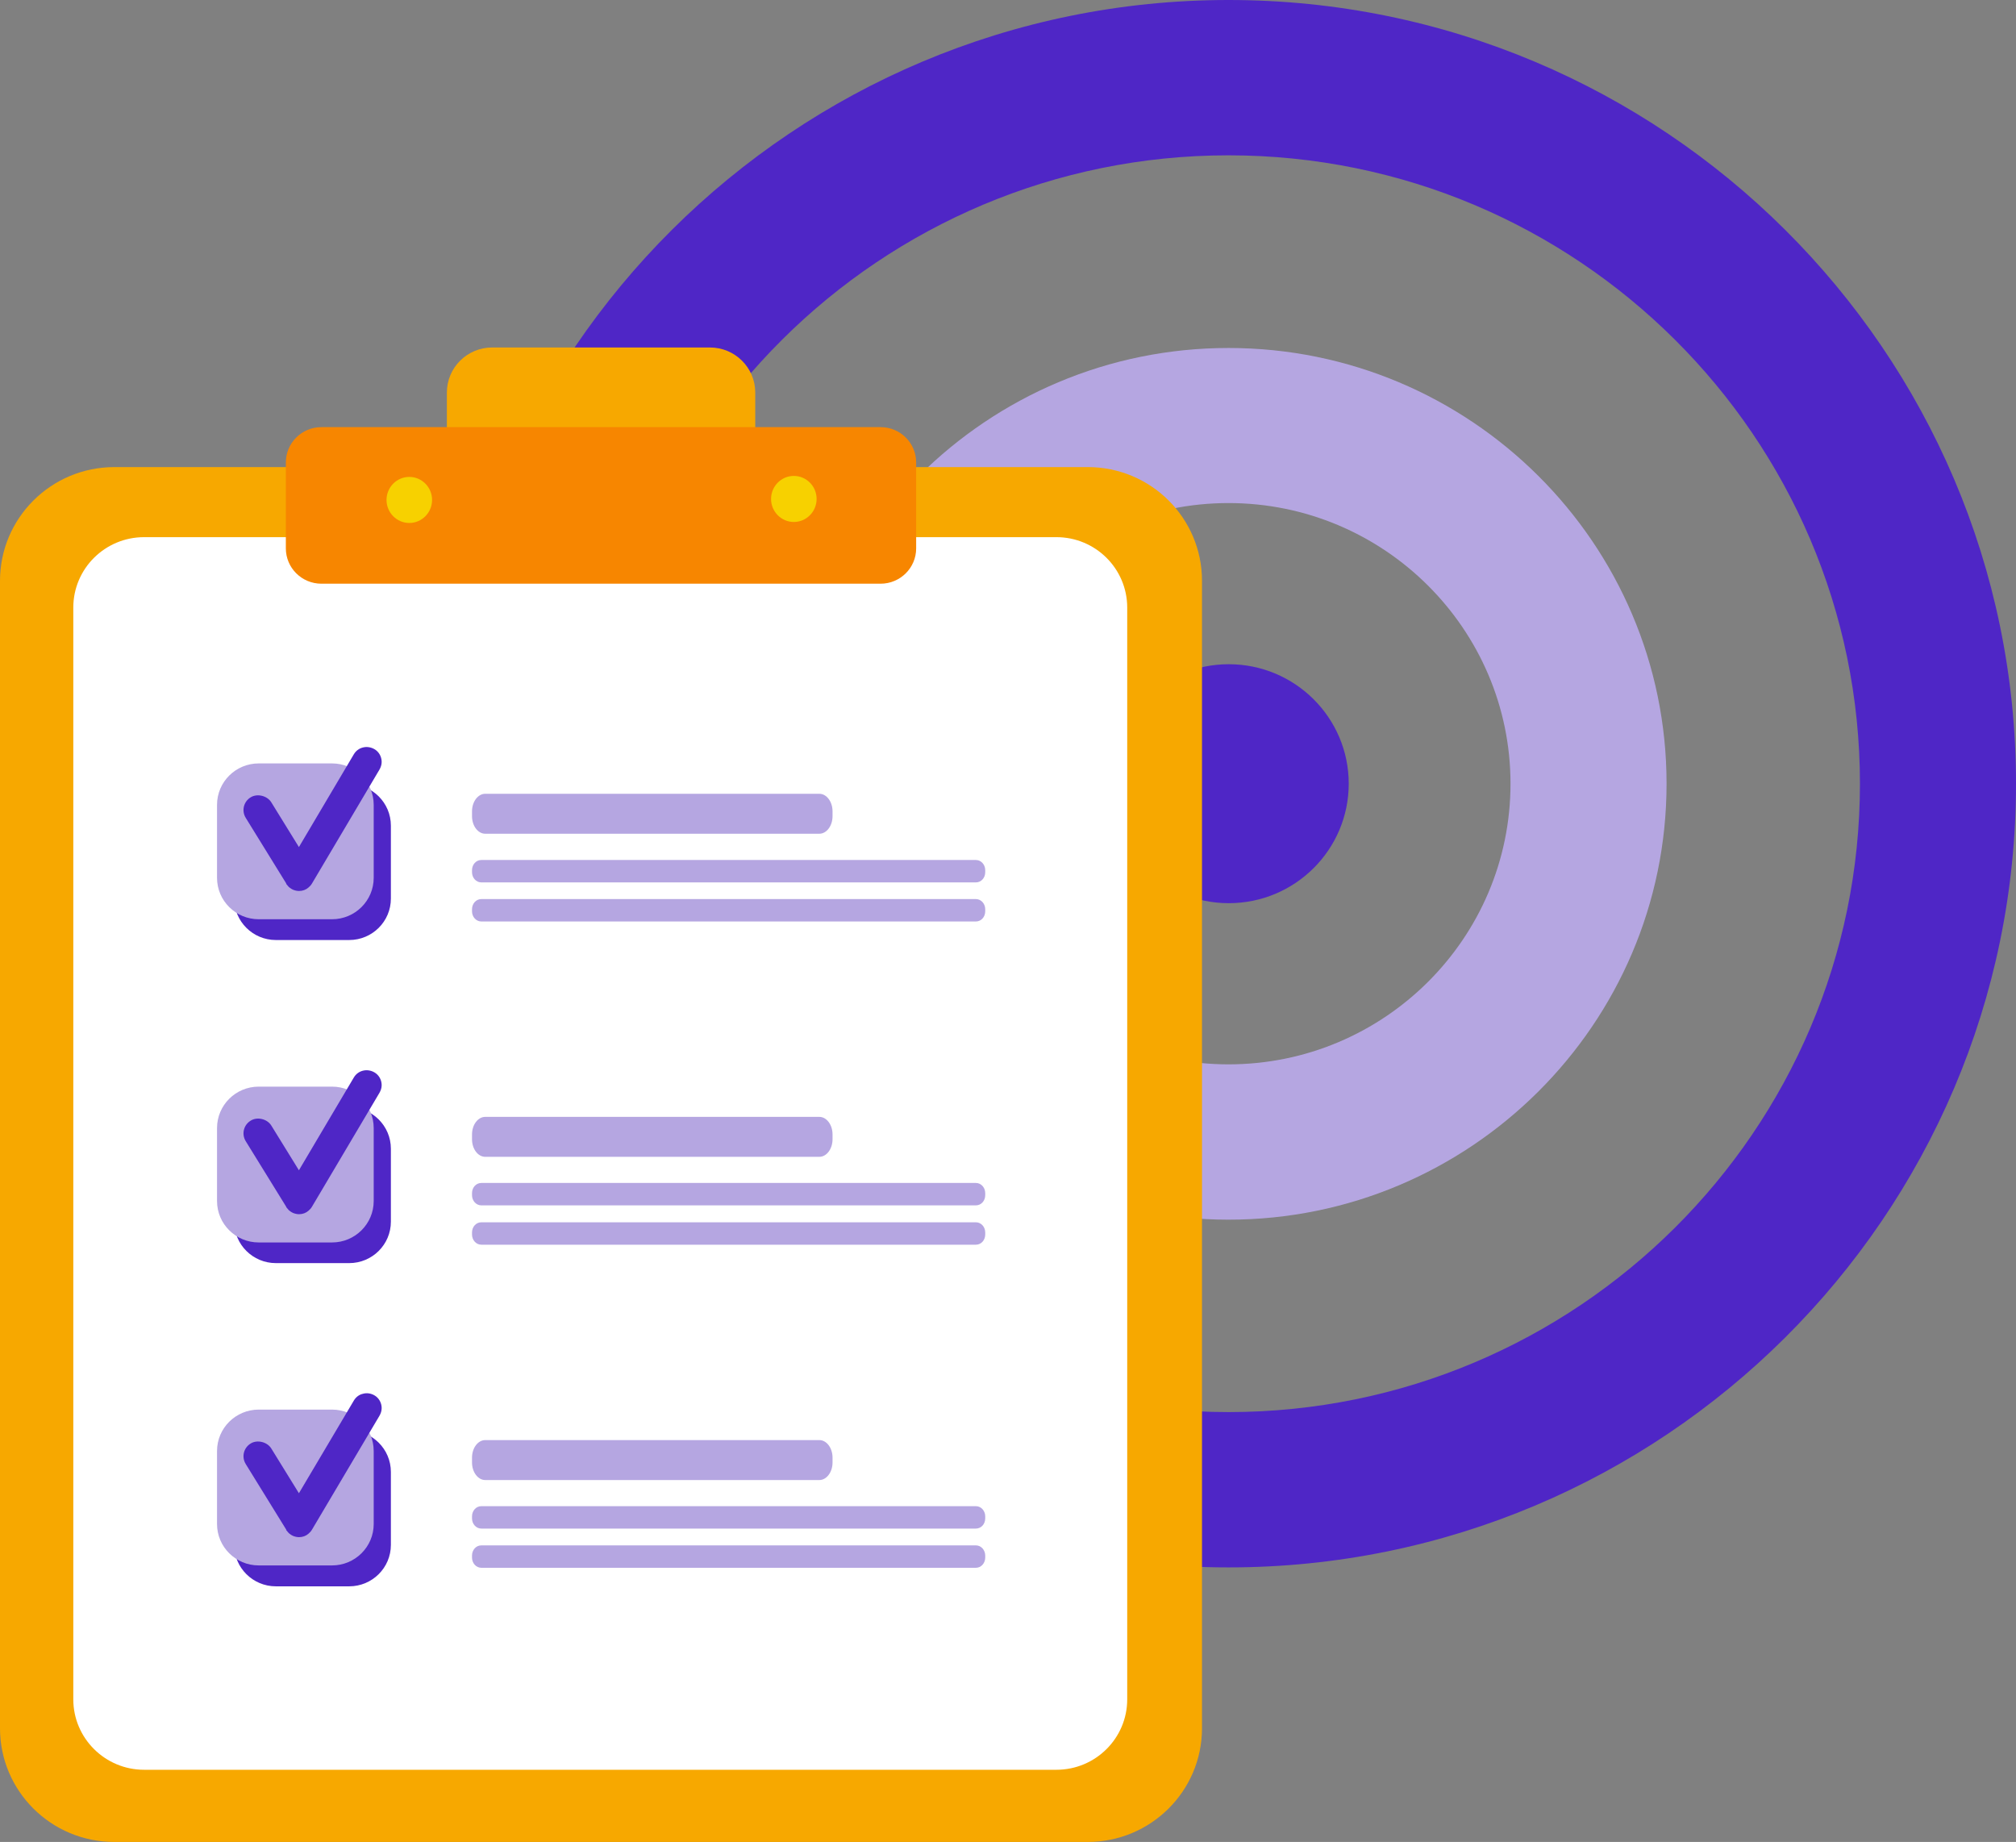 <svg xmlns="http://www.w3.org/2000/svg" xmlns:xlink="http://www.w3.org/1999/xlink" id="uuid-75f5302b-3e09-4cb3-ba97-f21bf21ef315" viewBox="0 0 162 148"><rect x="0" y="0" width="162" height="148" fill="#808080" stroke="none"/><defs><clipPath id="uuid-8ffa7e23-862f-4374-95bd-c02ec455f4fd"><rect width="162" height="148" style="fill:none; stroke-width:0px;"></rect></clipPath></defs><g id="uuid-08853f19-39d5-4522-8dea-388759069837"><g style="clip-path:url(#uuid-8ffa7e23-862f-4374-95bd-c02ec455f4fd);"><path d="M98.72,0c-34.89,0-63.28,28.25-63.28,62.97s28.38,62.97,63.28,62.97,63.28-28.25,63.28-62.97S133.62,0,98.72,0ZM98.72,113.46c-27.98,0-50.74-22.65-50.74-50.49S70.74,12.48,98.72,12.48s50.74,22.65,50.74,50.49-22.76,50.49-50.74,50.49Z" style="fill:#4f26c6; stroke-width:0px;"></path><path d="M98.72,27.96c-19.4,0-35.18,15.71-35.18,35.01s15.78,35.03,35.18,35.03,35.2-15.72,35.2-35.03-15.78-35.01-35.2-35.01ZM98.72,85.52c-12.49,0-22.66-10.11-22.66-22.55s10.17-22.55,22.66-22.55,22.66,10.12,22.66,22.55-10.16,22.55-22.66,22.55Z" style="fill:#b5a6e1; stroke-width:0px;"></path><path d="M98.74,72.57c5.32,0,9.64-4.3,9.64-9.6s-4.32-9.6-9.64-9.6-9.64,4.3-9.64,9.6,4.32,9.6,9.64,9.6Z" style="fill:#4f26c6; stroke-width:0px;"></path><path d="M87.4,37.53H9.19c-5.07,0-9.19,4.09-9.19,9.14v92.19c0,5.05,4.11,9.14,9.19,9.14h78.21c5.07,0,9.19-4.09,9.19-9.14V46.67c0-5.05-4.11-9.14-9.19-9.14Z" style="fill:#f7a800; stroke-width:0px;"></path><path d="M84.89,43.16H11.58c-3.14,0-5.69,2.53-5.69,5.66v87.72c0,3.12,2.55,5.66,5.69,5.66h73.31c3.14,0,5.69-2.53,5.69-5.66V48.82c0-3.13-2.55-5.66-5.69-5.66Z" style="fill:#fff; stroke-width:0px;"></path><path d="M57.05,27.92h-17.5c-2.01,0-3.64,1.62-3.64,3.62v4c0,2,1.63,3.62,3.64,3.62h17.5c2.01,0,3.64-1.62,3.64-3.62v-4c0-2-1.63-3.62-3.64-3.62Z" style="fill:#f7a800; stroke-width:0px;"></path><path d="M70.76,34.32H25.83c-1.58,0-2.86,1.27-2.86,2.84v6.9c0,1.57,1.28,2.84,2.86,2.84h44.93c1.58,0,2.86-1.27,2.86-2.84v-6.9c0-1.57-1.28-2.84-2.86-2.84Z" style="fill:#f78600; stroke-width:0px;"></path><path d="M32.89,42.02c1.01,0,1.83-.83,1.83-1.85s-.82-1.85-1.83-1.85-1.83.83-1.83,1.85.82,1.85,1.83,1.85Z" style="fill:#f7d100; stroke-width:0px;"></path><path d="M63.79,41.94c1.01,0,1.83-.83,1.83-1.85s-.82-1.85-1.83-1.85-1.83.83-1.83,1.85.82,1.85,1.83,1.85Z" style="fill:#f7d100; stroke-width:0px;"></path><path d="M38.99,66.99h26.85c.58,0,1.06-.63,1.06-1.41v-.39c0-.78-.48-1.41-1.06-1.41h-26.85c-.58,0-1.06.63-1.06,1.41v.39c0,.78.48,1.41,1.06,1.41Z" style="fill:#b5a6e1; stroke-width:0px;"></path><path d="M78.42,69.1h-39.74c-.42,0-.75.36-.75.82v.16c0,.45.33.82.75.82h39.74c.42,0,.75-.36.75-.82v-.16c0-.45-.33-.82-.75-.82Z" style="fill:#b5a6e1; stroke-width:0px;"></path><path d="M78.42,72.24h-39.74c-.42,0-.75.36-.75.82v.16c0,.45.33.82.75.82h39.74c.42,0,.75-.36.75-.82v-.16c0-.45-.33-.82-.75-.82Z" style="fill:#b5a6e1; stroke-width:0px;"></path><path d="M28.06,63.01h-5.89c-1.85,0-3.35,1.49-3.35,3.33v5.86c0,1.84,1.5,3.33,3.35,3.33h5.89c1.85,0,3.35-1.49,3.35-3.33v-5.86c0-1.84-1.5-3.33-3.35-3.33Z" style="fill:#4f26c6; stroke-width:0px;"></path><path d="M26.68,61.34h-5.89c-1.85,0-3.35,1.49-3.35,3.33v5.86c0,1.84,1.5,3.33,3.35,3.33h5.89c1.85,0,3.35-1.49,3.35-3.33v-5.86c0-1.84-1.5-3.33-3.35-3.33Z" style="fill:#b5a6e1; stroke-width:0px;"></path><path d="M22.99,71.01l.21.25s.13.11.2.15l.15.08c.15.06.32.1.48.1.29,0,.56-.1.76-.28.11-.09.21-.2.29-.34l5.41-9.13c.11-.19.18-.4.18-.62,0-.43-.23-.83-.59-1.03-.28-.16-.61-.21-.92-.13-.32.08-.57.28-.73.55l-4.41,7.45-2.21-3.58c-.33-.55-1.14-.74-1.66-.42-.57.34-.76,1.08-.4,1.66l3.26,5.28h-.01Z" style="fill:#4f26c6; stroke-width:0px;"></path><path d="M38.99,92.95h26.85c.58,0,1.06-.63,1.06-1.41v-.39c0-.78-.48-1.41-1.06-1.41h-26.85c-.58,0-1.06.63-1.06,1.41v.39c0,.78.48,1.41,1.06,1.41Z" style="fill:#b5a6e1; stroke-width:0px;"></path><path d="M78.42,95.05h-39.74c-.42,0-.75.36-.75.82v.16c0,.45.33.82.75.82h39.74c.42,0,.75-.36.75-.82v-.16c0-.45-.33-.82-.75-.82Z" style="fill:#b5a6e1; stroke-width:0px;"></path><path d="M78.42,98.21h-39.74c-.42,0-.75.36-.75.82v.16c0,.45.33.82.75.82h39.74c.42,0,.75-.36.75-.82v-.16c0-.45-.33-.82-.75-.82Z" style="fill:#b5a6e1; stroke-width:0px;"></path><path d="M28.06,88.97h-5.89c-1.85,0-3.35,1.49-3.35,3.33v5.86c0,1.84,1.5,3.33,3.35,3.33h5.89c1.85,0,3.35-1.49,3.35-3.33v-5.86c0-1.84-1.5-3.33-3.35-3.33Z" style="fill:#4f26c6; stroke-width:0px;"></path><path d="M26.68,87.31h-5.89c-1.85,0-3.35,1.49-3.35,3.33v5.86c0,1.84,1.5,3.33,3.35,3.33h5.89c1.85,0,3.35-1.49,3.35-3.33v-5.86c0-1.84-1.5-3.33-3.35-3.33Z" style="fill:#b5a6e1; stroke-width:0px;"></path><path d="M22.99,96.98l.21.25s.13.11.2.15l.15.08c.15.06.32.1.48.1.29,0,.56-.1.76-.28.11-.09.21-.2.29-.34l5.41-9.13c.11-.19.18-.4.18-.62,0-.43-.23-.83-.59-1.03-.28-.16-.61-.21-.92-.13-.32.08-.57.28-.73.55l-4.41,7.45-2.21-3.58c-.33-.55-1.14-.74-1.66-.41-.57.34-.76,1.08-.4,1.66l3.26,5.28h-.01Z" style="fill:#4f26c6; stroke-width:0px;"></path><path d="M38.99,118.92h26.85c.58,0,1.06-.63,1.06-1.41v-.39c0-.78-.48-1.41-1.06-1.41h-26.85c-.58,0-1.06.63-1.06,1.41v.39c0,.78.48,1.41,1.06,1.41Z" style="fill:#b5a6e1; stroke-width:0px;"></path><path d="M78.42,121.02h-39.74c-.42,0-.75.36-.75.82v.16c0,.45.33.82.75.82h39.74c.42,0,.75-.36.75-.82v-.16c0-.45-.33-.82-.75-.82Z" style="fill:#b5a6e1; stroke-width:0px;"></path><path d="M78.42,124.17h-39.74c-.42,0-.75.36-.75.82v.16c0,.45.33.82.75.82h39.74c.42,0,.75-.37.75-.82v-.16c0-.45-.33-.82-.75-.82Z" style="fill:#b5a6e1; stroke-width:0px;"></path><path d="M28.06,114.94h-5.89c-1.85,0-3.35,1.49-3.35,3.33v5.86c0,1.84,1.5,3.33,3.35,3.33h5.89c1.85,0,3.35-1.49,3.35-3.33v-5.86c0-1.84-1.5-3.33-3.35-3.33Z" style="fill:#4f26c6; stroke-width:0px;"></path><path d="M26.68,113.26h-5.89c-1.85,0-3.35,1.49-3.35,3.33v5.86c0,1.84,1.5,3.33,3.35,3.33h5.89c1.85,0,3.35-1.49,3.35-3.33v-5.86c0-1.84-1.5-3.33-3.35-3.33Z" style="fill:#b5a6e1; stroke-width:0px;"></path><path d="M22.99,122.93l.21.25s.13.11.2.15l.15.08c.15.06.32.1.48.1.29,0,.56-.1.76-.28.11-.09.21-.2.29-.34l5.41-9.13c.11-.19.18-.4.18-.62,0-.43-.23-.83-.59-1.03-.28-.16-.61-.21-.92-.12-.32.07-.57.28-.73.55l-4.41,7.44-2.21-3.58c-.33-.55-1.14-.74-1.66-.42-.57.34-.76,1.08-.4,1.66l3.26,5.28h-.01Z" style="fill:#4f26c6; stroke-width:0px;"></path></g></g></svg>